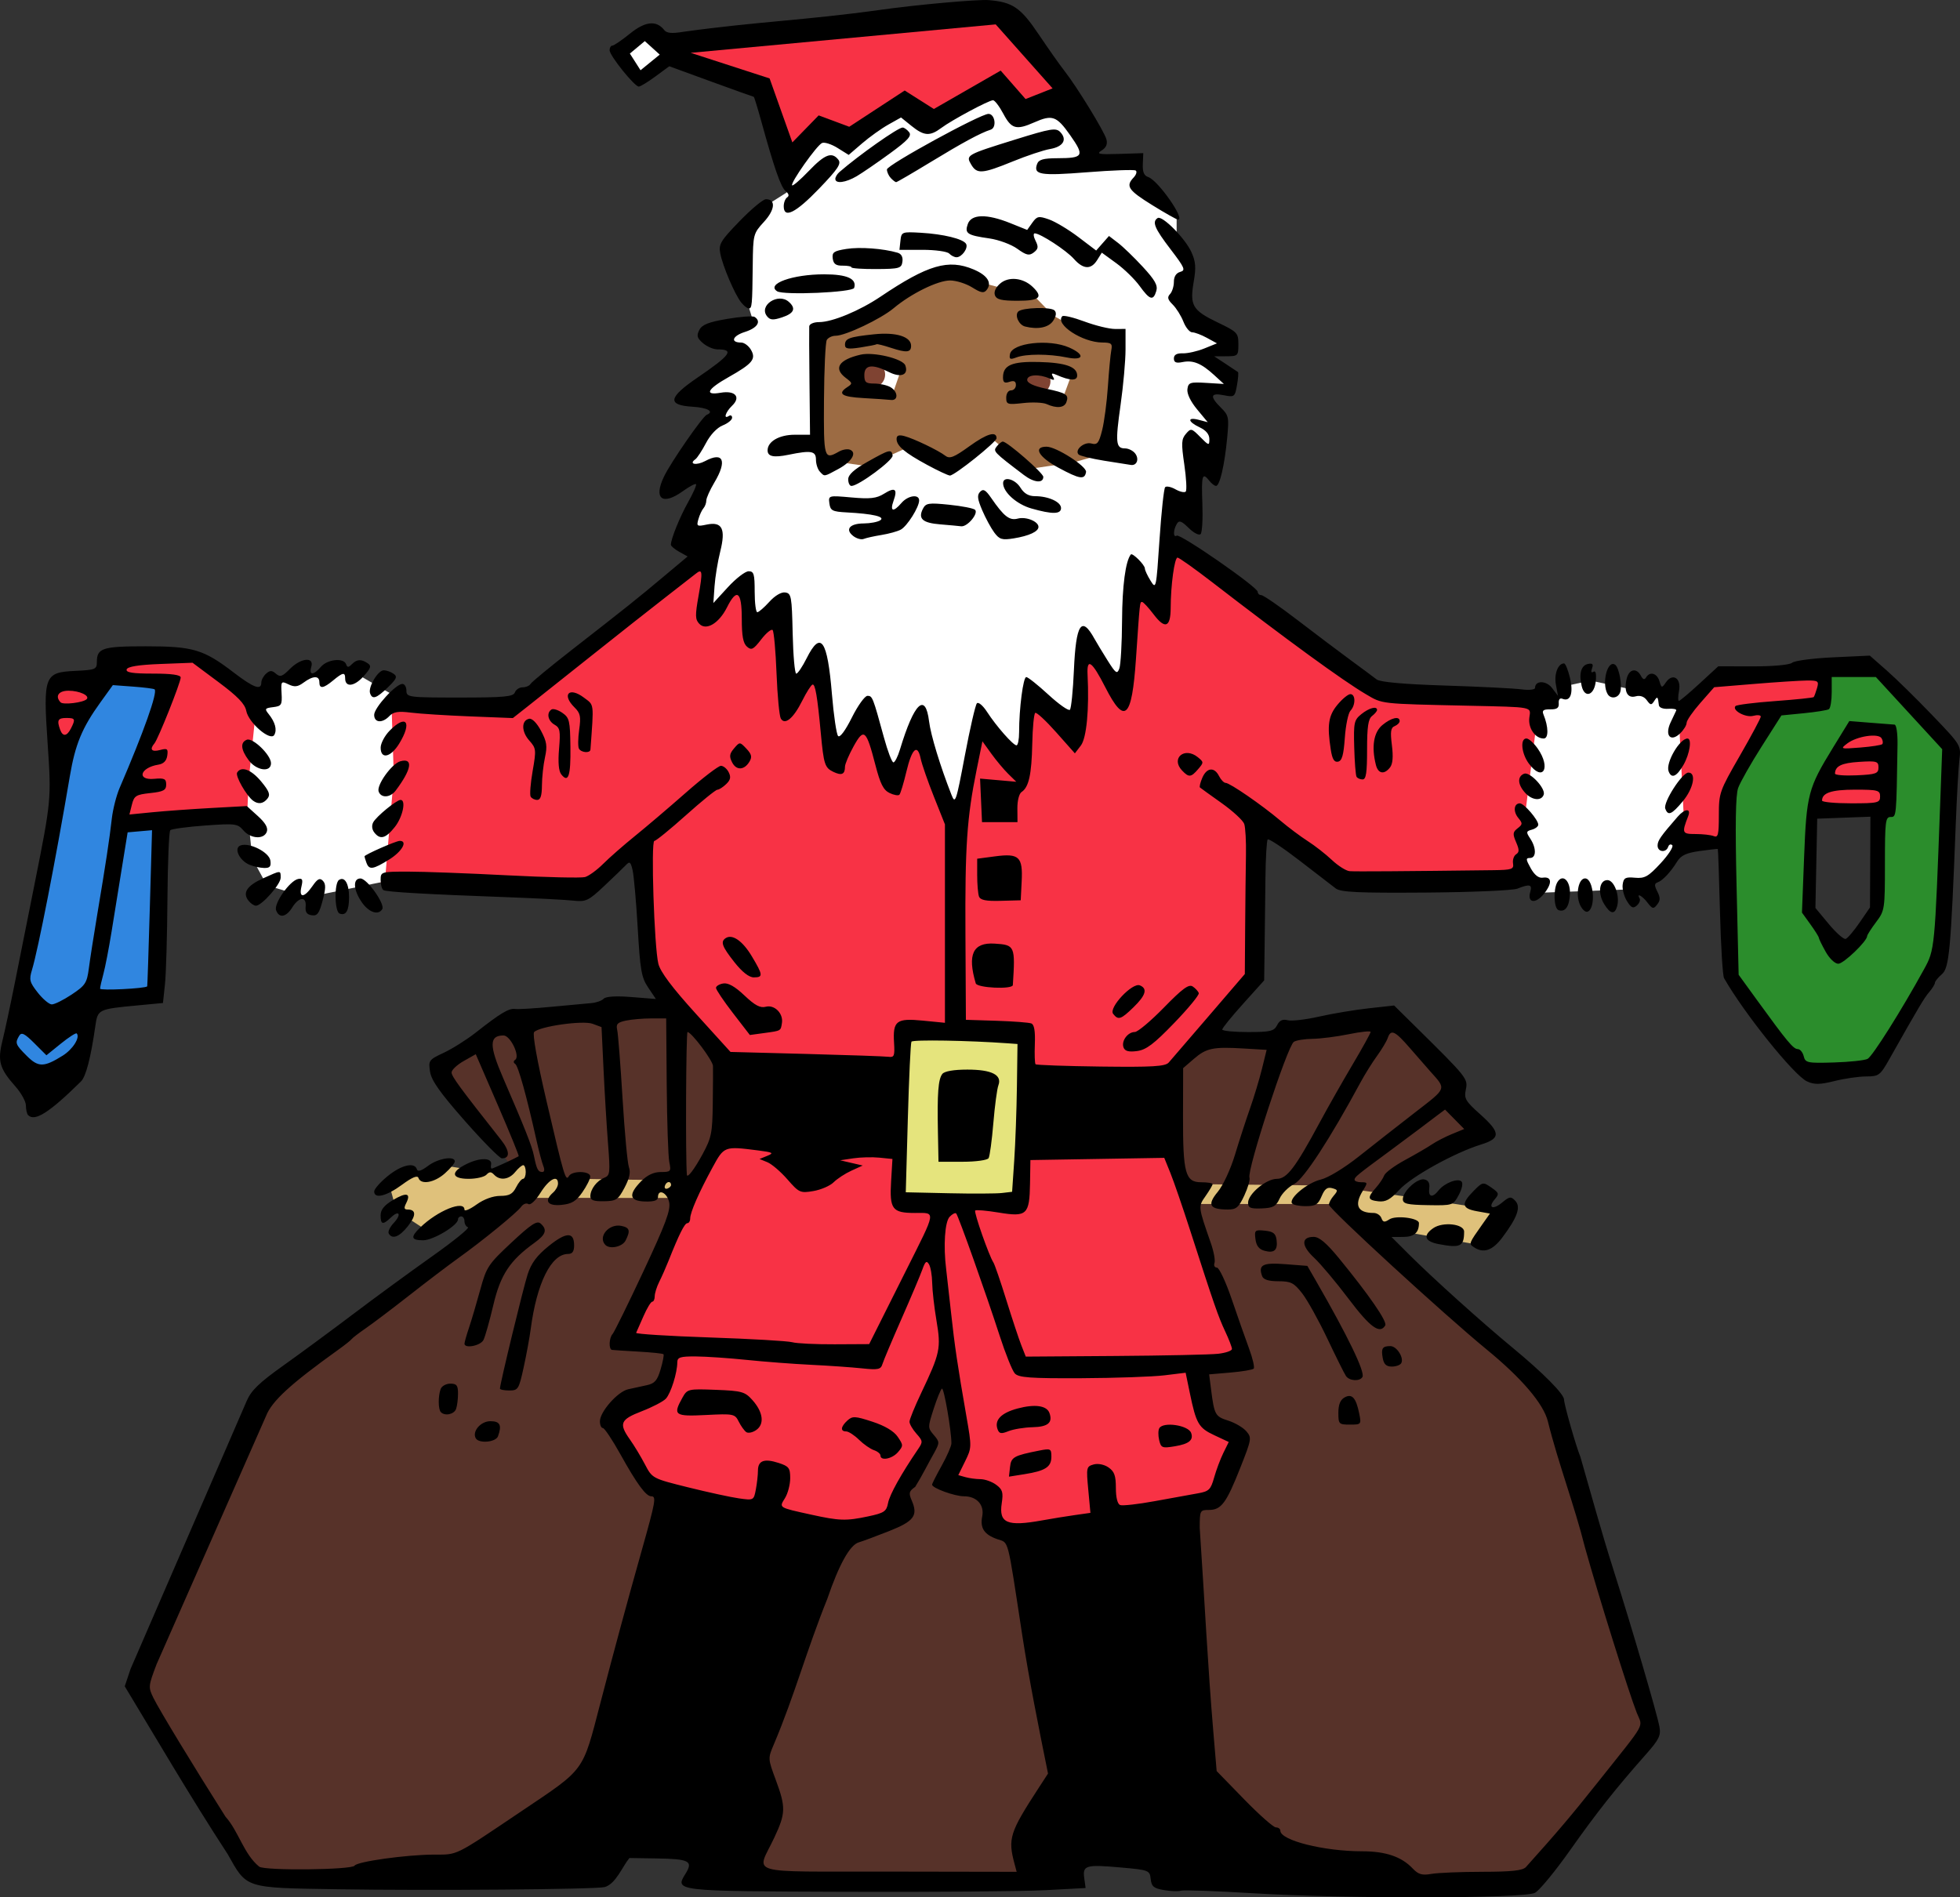 <?xml version="1.0" encoding="UTF-8"?>
<svg version="1.0" viewBox="0 0 689.16 667.23" xmlns="http://www.w3.org/2000/svg">
<rect x="0" y="0" width="689.16" height="667.23" fill="#333333" stroke="none"/>
<path d="m155.55 375.48 29.388 42.193-92.932 74.848-44.706 101.97 41.693 66.306 119.55-2.009 17.832-12.307 48.223 15.321 88.659-1.507 43.702-20.846 109 25.367 27.879-7.786 37.423-50.734-34.409-116.29-73.339-63.795 45.46-28.381-15.07-28.13-16.828-12.056-67.311 11.051-13.563 15.07 31.144 95.19-17.079 1.507 5.777 19.59 10.046 5.274-9.544 22.102-72.836 11.805-9.544-14.567-11.302-3.014 6.53-15.572-6.53-24.614-9.795 17.832 4.521 8.288-12.307 25.116-17.079 7.032-69.571-17.33-14.567-23.609 19.59-10.8 2.512-13.311-16.325-4.019 41.441-90.418-23.86-25.869-59.274 5.023z" fill="#573229"/>
<g transform="translate(-321.4 -5.5629e-7)" fill="#f83245">
<g fill="#f83245">
<path d="m458.21 248.79 0.884 13.789-1.414 27.224-8.662 20.329 78.489 1.768 18.208-14.142 5.48 44.371 33.411 37.477-41.896 89.979 15.91 4.773-3.712 16.263-17.324 8.485 13.081 22.274 69.12 16.971 16.44-6.894 11.667-23.511-4.773-9.192 12.021-20.329 6.718 28.903-5.48 12.728 14.054 4.773 4.861 13.347 71.771-12.374 8.397-19.534-10.47-6.95-4.875-21.25 16.5-1.625-31.75-94.875 37.74-36.441 1.061-56.569 29.345 20.506 63.993 0.354 0.795-20.86 4.861-41.984-57.276-5.48-70.534-48.702-166.7 4.066-65.938 52.149z"/>
<path d="m911.43 256.44 1.243 39.782 15.629-0.888 3.019-20.601 15.451-24.864 14.741-3.374 1.066-9.057-38.006 0.888z"/>
<path d="m972.34 255.55-14.03 29.481 25.396-0.71 1.421-27.35z"/>
<path d="m340.28 241.35 0.533 25.396 19.18-28.238 19.891 2.309-15.806 47.774 44.577-1.243 3.019-35.875-21.667-20.424-30.369 1.243-9.413 7.992z"/>
</g>
</g>
<path d="m413.72 75.578v9.875l4.625 8.5-0.625 15.125 12.875 11.5-6.375 4.5 8.375 10.75-8.375 2.625 4.375 21.875-9 8.75-6.5 13.75-6.875 26-6.5 1-6.5 31.375-9.875-14.375-5.5 25.875-13.75-6.125-6.625 21.125-12-11.25-9.5 30-13.375-26.375-7.5 12.375-11.75-17.875-12.25 10.125-2.875-30.625-10.125 8.125-3.25-27.75-9.5 4.625-4.375-12.75-12.25 9.75-4.5-35.625 3.875-14-7.375-2.375 12.625-21.25-7-5.625 12.875-13.625-4.25-6 9.875-4.5-2.625-8.5 1.5-25 6.375-7.75 6.5-4.125 7.5-22.375 76-16.25 28 27.25 12.5 3.5z" fill="#fff"/>
<path d="m31.129 353.05 23.265-2.664 2.131-60.028-15.806-0.71 15.806-47.951-17.76-1.954-17.404 29.659-18.47 101.05 14.385 9.057 13.853-13.142z" fill="#3086e0"/>
<path d="m657.69 234.78-15.281 1.406-1.062 11.375-15.438 2.844-15.625 25.406-1.438 69.25 27.188 31.438 21.844-2.844 24.5-40.312 4.781-72.094zm6.656 21.906-4.5 63.875-10.5 12.625-13.125-13.375 1.375-33.375 10.268-27.055z" fill="#2b8d2c"/>
<path d="m393.96 119.16-19.18-5.683-4.44-2.486-6.394-6.571-18.648-4.973-10.478-4.085-45.82 21.844-0.355 44.399 16.161 2.309 15.136-6.928 12.7 6.952 16.001-9.819 12.639 10.86 15.984-2.309 13.142-3.729z" fill="#9c6b43"/>
<g transform="translate(-321.4 -5.5629e-7)" fill="#fff">
<path d="m635.25 138.58 3.125-9-13.125-2.5-1.5 10.125z"/>
<path d="m698.12 131.83-3.125 8.5-13.75-3.5-0.25-7.25z"/>
</g>
<g transform="translate(-321.4 -5.5629e-7)" fill="#7f4332">
<path d="m632.62 131.7c0 2.554-2.071 4.625-4.625 4.625s-4.625-2.071-4.625-4.625 2.071-4.625 4.625-4.625 4.625 2.071 4.625 4.625z"/>
<path d="m690.75 134.08c0 2.485-2.015 4.5-4.5 4.5s-4.5-2.015-4.5-4.5 2.015-4.5 4.5-4.5 4.5 2.015 4.5 4.5z"/>
</g>
<g transform="translate(-321.4 -5.5629e-7)" fill="#fff">
<path d="m911.88 255.83 1.625 32.875-4.5 15.125-10 8.75-36.375 1.375-5.875-11.625 1.125-17.625 3.5-28.125 1.375-12.25 6.25 1 2.5-4 9.125-2 26 5.625 6 4.625z"/>
<path d="m459.12 249.58 0.75 23.5-3.125 36.875-27.5 5.625-14-4.25-5.125-9.375-1.75-17 0.5-10.75 2.375-23.25 8.75-12.125 17-1.875 8.25-0.875 14.25 8.25z"/>
</g>
<g transform="translate(-321.4 -5.5629e-7)" fill="#dfc17b">
<path d="m458.32 416.75 2.18 7.939 3.535 3.182 7.601 4.95 10.96-6.187 21.416-5.386 53.628 0.025 2.561-6.13-21.213-0.354-20.153-0.354-5.303-1.061-8.662-4.596-13.258 3.359-15.005-2.408z"/>
<path d="m849.41 425.92-30.936-4.773-31.113-4.243-49.851-0.53 1.98 7.019 55.746 0.024 16.874 9.221 28.284 4.95z"/>
</g>
<path d="m316.6 422.83 41.5-1.25 2.75-56.75-43.25-1.75z" fill="#e5e47d"/>
<g transform="translate(4.6 -66.073)">
<path d="m435.94 731.86c-13.096-0.796-24.489-1.201-25.318-0.901-0.829 0.3-3.48 0.211-5.89-0.197-3.672-0.622-4.439-1.254-4.729-3.9-0.336-3.071-0.626-3.183-10.55-4.064-12.304-1.092-13.444-0.756-12.815 3.779l0.478 3.446-14.24 0.764c-7.832 0.42-39.37 0.673-70.083 0.562-60.602-0.219-60.186-0.171-56.289-6.467 2.69-4.347 1.214-5.095-10.397-5.267l-9.397-0.14c-2.497 3.025-4.728 9.035-8.67 10.212-3.318 0.817-61.281 1.29-94.108 0.768-32.752-0.53-31.623-0.17-38.49-12.37-13.115-20.07-26.194-42.51-36.179-59l2.047-6.105 40.834-94.243c1.569-3.684 4.393-6.411 12.928-12.489 6.006-4.277 17.043-12.407 24.526-18.068 7.483-5.661 19.896-14.747 27.584-20.19 7.688-5.443 13.428-10.091 12.756-10.328-0.672-0.237-1.223-1.197-1.223-2.132 0-0.935-0.51-1.7-1.134-1.7-0.624 0-1.134 0.467-1.134 1.037 0 2.125-8.716 7.365-12.25 7.365-4.281 0-4.543-1.088-1.073-4.466 6.131-5.97 15.59-9.788 15.59-6.294 0 0.684 1.904-0.126 4.232-1.8 2.592-1.865 5.812-3.044 8.312-3.044 3.192 0 4.411-0.653 5.598-3.001 0.834-1.651 1.941-3.001 2.459-3.001 0.518 0 0.942-1.08 0.942-2.401s-0.397-2.401-0.882-2.401-1.756 1.08-2.824 2.401c-2.185 2.702-5.371 3.115-7.406 0.96-1.058-1.12-1.663-1.12-2.721 0-0.748 0.792-3.555 1.44-6.236 1.44-6.251 0-6.473-2.474-0.479-5.335 4.663-2.226 8.831-2.074 8.359 0.305-0.156 0.786-0.046 1.429 0.245 1.429 0.424 0 8.053-3.5 9.465-4.342 0.196-0.117-3.121-8.238-7.37-18.048l-7.726-17.835-4.249 2.407c-2.337 1.324-4.25 3.125-4.252 4.002-3e-3 1.397 2.814 5.238 17.374 23.69 3.119 3.953 3.246 6.525 0.322 6.525-0.793 0-6.661-5.931-13.04-13.179-8.728-9.919-11.753-14.195-12.227-17.288-0.607-3.958-0.428-4.203 4.835-6.668 3.005-1.407 8.039-4.582 11.185-7.055 8.772-6.893 11.682-8.64 13.894-8.34 1.117 0.152 6.879-0.194 12.803-0.768 5.924-0.574 12.196-1.155 13.937-1.291 1.741-0.136 3.713-0.827 4.381-1.535 0.773-0.818 4.345-1.037 9.795-0.601l8.579 0.687-2.7-4.014c-2.384-3.544-2.815-5.99-3.686-20.896-0.542-9.285-1.351-18.444-1.797-20.354-0.711-3.044-1.016-3.257-2.472-1.724-0.913 0.962-4.336 4.262-7.607 7.333-5.468 5.134-6.336 5.542-10.771 5.059-2.653-0.289-12.733-0.814-22.399-1.167-29.364-1.073-43.372-1.874-44.387-2.538-0.531-0.348-0.966-1.951-0.966-3.562 0-2.878 0.171-2.93 9.711-2.93 5.341 0 20.968 0.581 34.727 1.292 13.759 0.711 26.098 0.991 27.422 0.623 1.323-0.368 4.192-2.454 6.375-4.635 2.183-2.181 7.212-6.589 11.177-9.795 3.965-3.206 12.033-10.075 17.929-15.263 5.896-5.188 11.435-9.433 12.31-9.433 0.875 0 2.102 1.012 2.727 2.25 0.865 1.711 0.65 2.717-0.9 4.201-1.12 1.073-2.507 1.956-3.082 1.961-0.575 5e-3 -5.565 4.056-11.09 9.003s-10.501 8.993-11.059 8.993c-1.266 0-0.045 37.416 1.409 43.213 0.724 2.886 4.858 8.394 13.209 17.599l12.155 13.398 26.645 0.703c14.655 0.386 27.666 0.839 28.913 1.006 2.005 0.269 2.231-0.302 1.95-4.93-0.469-7.715 0.813-8.705 10.091-7.792l7.802 0.768v-69.776l-3.895-9.776c-2.142-5.377-4.229-11.39-4.639-13.363-1.117-5.383-3.09-3.562-5.036 4.646-0.956 4.032-2.055 7.659-2.442 8.06-0.387 0.401-1.949 0.129-3.471-0.606-2.156-1.04-3.253-3.211-4.965-9.829-3.23-12.485-4.024-13.165-7.674-6.571-1.665 3.008-3.027 6.228-3.027 7.155 0 2.706-1.169 3.219-4.109 1.801-2.978-1.436-3.365-2.633-4.381-13.518-1.223-13.108-1.976-17.513-2.936-17.157-0.522 0.194-2.136 2.736-3.588 5.649-3.104 6.23-6.106 8.735-7.545 6.295-0.523-0.887-1.201-8.057-1.507-15.934-0.306-7.877-0.924-14.71-1.372-15.185-0.448-0.475-2.253 1.002-4.011 3.282-2.761 3.581-3.443 3.927-5.015 2.546-1.347-1.184-1.82-3.741-1.82-9.854 0-9.57-1.728-10.879-5.207-3.946-2.826 5.631-7.337 8.304-9.732 5.768-1.456-1.541-1.493-2.914-0.266-9.827 1.515-8.536 1.379-9.691-0.925-7.825-0.795 0.644-5.527 4.33-10.515 8.193-4.989 3.863-16.911 13.271-26.495 20.907-9.583 7.636-19.658 15.644-22.388 17.793l-4.964 3.909-15.028-0.591c-8.266-0.325-17.622-0.92-20.793-1.322-4.441-0.562-6.18-0.291-7.572 1.184-2.49 2.636-5.371 2.416-5.371-0.411 0-2.518 7.607-10.851 9.921-10.868 0.78-6e-3 1.417 1.07 1.417 2.39 0 2.304 0.756 2.401 18.744 2.401 15.615 0 18.853-0.301 19.396-1.8 0.359-0.99 1.588-1.8 2.732-1.8s2.396-0.543 2.784-1.206c0.387-0.663 6.923-6.053 14.523-11.977 19.706-15.359 22.74-17.781 32.227-25.728l8.478-7.102-2.955-1.639c-1.625-0.901-2.947-2.027-2.938-2.501 0.042-2.125 3.14-9.759 6.096-15.02 1.778-3.166 3.015-5.987 2.748-6.27-0.267-0.283-2.343 0.822-4.613 2.455-7.256 5.22-10.449 2.707-6.613-5.203 2.468-5.088 13.516-21.039 14.987-21.637 2.756-1.121 0.318-2.516-4.958-2.838-9.019-0.551-8.599-3.199 1.612-10.173 11.813-8.068 13.182-9.996 7.101-9.996-1.386 0-3.665-0.981-5.064-2.181-2.097-1.798-2.327-2.611-1.307-4.629 0.951-1.882 3.209-2.784 9.769-3.905 4.692-0.801 9.05-1.117 9.685-0.702 2.446 1.601 0.964 3.895-3.414 5.283-4.421 1.402-5.237 3.732-1.307 3.732 1.06 0 2.59 1.123 3.4 2.495 1.942 3.291 0.653 4.876-7.879 9.69-7.496 4.229-8.627 6.473-2.755 5.465 5.13-0.881 7.233 1.496 4.035 4.561-2.318 2.221-3.17 4.932-1.13 3.597 0.624-0.408 1.134-0.123 1.134 0.634 0 0.756-1.491 1.971-3.314 2.7-1.984 0.793-4.339 3.28-5.868 6.198-1.405 2.68-3.088 5.249-3.74 5.708-2.484 1.749 0.389 2.263 3.462 0.619 6.378-3.412 7.789-0.108 3.223 7.549-1.559 2.615-2.835 5.467-2.835 6.338 0 0.871-0.453 2.098-1.006 2.725-0.554 0.627-1.351 2.349-1.773 3.826-0.709 2.486-0.495 2.629 2.877 1.915 5.485-1.161 6.809 1.462 4.793 9.495-0.871 3.47-1.77 8.96-1.998 12.199l-0.414 5.889 5.131-5.589c2.822-3.074 6.091-5.589 7.265-5.589 1.851 0 2.133 0.952 2.133 7.202 0 3.961 0.415 7.202 0.922 7.202s2.408-1.642 4.224-3.649c1.985-2.194 4.218-3.51 5.598-3.301 2.135 0.324 2.318 1.337 2.615 14.452 0.176 7.757 0.743 14.104 1.26 14.104 0.517 0 2.158-2.431 3.647-5.402 4.979-9.936 7.304-6.617 8.906 12.709 0.616 7.437 1.589 14.018 2.162 14.624 0.633 0.67 2.534-1.886 4.846-6.514 2.092-4.189 4.557-7.616 5.478-7.616 1.738 0 1.89 0.383 5.805 14.704 1.309 4.786 2.8 8.703 3.315 8.703s1.547-2.026 2.295-4.501c4.973-16.469 8.968-20.323 10.25-9.889 0.592 4.821 3.937 15.776 7.875 25.794 1.337 3.4 1.599 2.63 4.699-13.786 1.806-9.563 3.713-17.842 4.238-18.398 0.525-0.556 2.119 0.786 3.542 2.983 3.299 5.093 9.201 11.796 10.386 11.796 0.501 0 0.911-2.081 0.911-4.625 0-8.339 1.435-19.382 2.519-19.382 0.584 0 4.088 2.786 7.785 6.191 3.698 3.405 7.1 5.793 7.56 5.306 0.46-0.487 1.093-6.759 1.407-13.937 0.714-16.32 2.662-19.298 7.221-11.036 0.707 1.282 2.769 4.691 4.582 7.577 2.933 4.67 3.392 4.986 4.172 2.872 0.482-1.306 0.912-8.911 0.956-16.9 0.067-12.17 1.217-20.84 3.076-23.179 0.561-0.706 4.941 3.658 4.941 4.922 0 0.581 0.893 2.502 1.984 4.269 1.958 3.171 2 2.983 3.163-14.395 0.649-9.684 1.542-17.991 1.986-18.461 0.444-0.47 2.081-0.132 3.638 0.75s3.177 1.238 3.599 0.791c0.423-0.447 0.198-4.716-0.5-9.487-1.103-7.543-1.029-8.953 0.564-10.817 1.748-2.044 1.98-1.993 5.037 1.107 3.04 3.083 3.205 3.12 3.205 0.726 0-1.651-1.177-3.076-3.401-4.119-4.261-1.997-4.449-3.732-0.283-2.628l3.118 0.827-3.749-4.524c-2.302-2.778-3.615-5.521-3.401-7.106 0.315-2.34 0.933-2.546 6.584-2.203l6.236 0.379-3.401-3.117c-4.511-4.134-7.412-5.33-11.112-4.582-2.278 0.461-3.061 0.136-3.061-1.273 0-1.287 0.997-1.862 3.118-1.797 1.715 0.052 5.122-0.716 7.572-1.708l4.454-1.803-3.547-1.942c-1.951-1.068-4.276-1.942-5.167-1.942-0.891 0-2.279-1.686-3.085-3.746-0.806-2.06-2.498-4.764-3.76-6.008-1.778-1.754-1.99-2.585-0.94-3.696 0.745-0.789 1.354-2.727 1.354-4.307 0-1.844 0.796-3.094 2.222-3.488 1.981-0.548 1.612-1.412-3.401-7.973-5.632-7.369-6.569-9.633-4.535-10.963 1.594-1.043 9.715 7.155 11.886 11.999 1.511 3.371 1.662 5.376 0.789 10.462-1.424 8.296-0.413 10.002 8.449 14.256 6.916 3.32 7.267 3.691 7.267 7.678 0 4.037-0.154 4.19-4.252 4.21l-4.252 0.02 3.968 2.603c2.183 1.431 4.157 2.748 4.388 2.925 0.231 0.177 0.077 2.257-0.342 4.622-0.736 4.151-0.897 4.273-4.671 3.523-4.673-0.928-4.973 0.417-0.977 4.383 2.757 2.736 2.888 3.377 2.19 10.712-0.901 9.454-2.604 16.805-3.894 16.805-0.523 0-1.587-0.81-2.363-1.8-2.484-3.168-2.842-2.011-2.461 7.944 0.206 5.362-0.065 10.215-0.602 10.783-0.545 0.577-2.389-0.354-4.179-2.111-2.578-2.53-3.397-2.819-4.199-1.478-1.298 2.169-1.318 4.997-0.031 4.154 1.218-0.797 28.479 18.115 28.479 19.756 0 0.64 0.572 1.163 1.27 1.163 0.699 0 6.439 3.963 12.756 8.806 6.317 4.843 14.739 11.19 18.715 14.104 3.976 2.914 8.058 5.945 9.071 6.735 1.199 0.937 9.545 1.683 23.951 2.143 12.16 0.388 24.278 0.989 26.929 1.337 2.72 0.356 4.819 0.132 4.819-0.514 0-2.67 3.933-2.644 5.971 0.04l2.096 2.759-0.733-3.95c-0.691-3.725 0.745-7.453 2.87-7.453 0.471 0 1.402 2.275 2.069 5.055 1.294 5.396 0.189 8.531-2.607 7.395-0.939-0.382-1.441 0.209-1.334 1.572 0.128 1.64-0.613 2.171-2.978 2.133-2.417-0.038-2.973 0.38-2.391 1.8 1.801 4.397 1.839 8.452 0.08 8.452-3.017 0-5.553-3.719-5.043-7.396 0.532-3.838 1.624-3.625-21.245-4.131-31.637-0.7-30.269-0.546-36.283-4.087-8.09-4.764-27.725-19.073-53.932-39.302-6.201-4.786-11.711-8.703-12.244-8.703-1.066 0-2.395 9.722-2.41 17.634-0.013 6.903-1.951 7.67-5.972 2.362-1.831-2.416-3.661-4.392-4.069-4.391-0.819 9.4e-4 -0.766-0.488-2.169 20.023-1.44 21.057-3.946 23.373-10.781 9.964-4.67-9.161-6.537-10.502-6.236-4.481 0.612 12.246-0.342 22.345-2.361 24.984l-2.098 2.743-6.551-7.387c-3.603-4.063-6.926-7.142-7.385-6.842-0.458 0.3-0.93 5.191-1.048 10.868-0.225 10.809-1.216 15.281-3.754 16.949-0.87 0.572-1.502 3.046-1.48 5.799l0.037 4.801h-12.472l-0.341-7.656-0.341-7.656 12.735 1.118-2.83-2.778c-1.557-1.528-4.237-4.731-5.956-7.117l-3.126-4.339-2.033 10.013c-3.424 16.863-4.101 26.843-3.935 57.976l0.16 29.957 10.771 0.339c5.924 0.187 11.436 0.609 12.247 0.938 1.01 0.41 1.396 2.684 1.224 7.209-0.139 3.636-0.028 6.848 0.246 7.138 0.274 0.29 10.587 0.656 22.917 0.813 18.189 0.232 22.702-0.036 23.919-1.423 0.825-0.94 7.182-8.326 14.126-16.414l12.626-14.706 0.115-16.504c0.063-9.077 0.191-20.452 0.283-25.278 0.093-4.826-0.183-9.78-0.612-11.008-0.429-1.229-4.001-4.521-7.937-7.316-3.936-2.795-7.367-5.266-7.624-5.491-0.257-0.225 0.115-1.762 0.826-3.415 1.557-3.619 4.216-3.892 5.878-0.605 0.667 1.32 1.714 2.401 2.325 2.401 1.465 0 12.785 7.804 19.218 13.249 2.806 2.375 7.143 5.623 9.638 7.218 2.494 1.594 6.321 4.585 8.504 6.645 2.183 2.06 4.989 3.83 6.236 3.933 1.931 0.16 18.831 0.044 50.456-0.345 6.583-0.081 7.33-0.333 6.999-2.364-0.204-1.25 0.277-2.697 1.069-3.215 1.163-0.761 1.164-1.584 3e-3 -4.28-1.244-2.89-1.172-3.543 0.54-4.868 1.787-1.383 1.809-1.733 0.232-3.65-1.866-2.267-1.549-5.121 0.569-5.121 1.467 0 6.461 5.798 6.461 7.501 0 0.619-1.01 1.406-2.244 1.747-2.045 0.566-2.095 0.846-0.567 3.156 2.188 3.308 2.143 6.802-0.088 6.802-1.54 0-1.507 0.463 0.261 3.63 1.319 2.364 2.788 3.515 4.211 3.301 3.257-0.49 3.415 1.982 0.367 5.733-2.928 3.604-5.909 3.125-4.744-0.761 0.774-2.583-0.247-2.838-4.503-1.125-1.605 0.646-16.154 1.27-32.331 1.387-23.709 0.171-29.837-0.115-31.605-1.475-1.207-0.928-6.927-5.336-12.713-9.795-5.786-4.459-10.816-7.795-11.177-7.411-0.362 0.383-0.72 6.462-0.796 13.51-0.076 7.047-0.207 18.042-0.292 24.434l-0.154 11.621-7.367 8.185c-4.052 4.502-7.368 8.59-7.37 9.085-2e-3 0.495 4.061 0.9 9.027 0.9 7.884 0 9.186-0.306 10.25-2.412 0.86-1.7 1.958-2.216 3.725-1.75 1.378 0.364 6.332-0.207 11.01-1.269 4.677-1.062 12.534-2.375 17.461-2.919l8.957-0.988 7.467 7.369c18.283 18.045 18.537 18.363 17.744 22.183-0.656 3.162-0.129 4.075 4.999 8.653 7.263 6.484 7.33 8.526 0.347 10.682-9.278 2.865-24.457 11.275-28.71 15.905-3.177 3.459-4.809 4.358-7.385 4.067-3.812-0.43-3.965-1.289-0.851-4.788 1.234-1.386 2.54-3.33 2.902-4.321 0.362-0.99 3.642-3.415 7.288-5.389 3.646-1.974 7.905-4.45 9.464-5.504s4.757-2.705 7.106-3.669l4.272-1.753-6.742-6.838-3.045 2.274c-1.675 1.251-4.458 3.354-6.185 4.675-1.727 1.32-6.375 4.783-10.329 7.695-11.45 8.434-12.217 9.06-12.254 10.01-0.02 0.495 1.044 0.9 2.362 0.9 2.288 0 2.314 0.136 0.567 2.959-3.178 5.134-1.861 7.845 3.809 7.845 1.129 0 2.352 0.822 2.716 1.828 0.531 1.465 1.082 1.55 2.775 0.431 2.291-1.515 10.411-0.502 10.411 1.299 0 3.379-1.66 4.847-5.507 4.869l-4.131 0.024 6.289 6.278c8.176 8.162 25.481 23.742 36.23 32.621 10.764 8.891 18.141 16.331 18.141 18.295 0 1.685 4.197 16.391 5.76 20.181 4.223 14.636 7.236 25.886 11.596 39.612 6.519 20.508 15.358 50.676 16.181 55.232 0.563 3.113-0.108 4.478-4.82 9.802-10.575 11.95-17.192 20.316-26.596 33.629-5.22 7.39-10.767 14.129-12.326 14.975-3.773 2.047-66.427 2.142-99.21 0.151zm80.705-7.543c10.306-0.01 14.188-0.437 15.307-1.683 11.219-12.503 15.753-17.853 25.358-29.928 17.356-21.819 15.725-18.912 13.613-24.262-2.805-7.108-13.555-41.428-18.222-58.174-3.744-14.935-9.32-29.372-13.039-44.305-1.514-6.194-9.13-15.152-21.521-25.316-15.091-12.379-55.338-49.327-55.466-50.921-0.049-0.608 0.697-2.025 1.657-3.148 1.586-1.855 1.538-2.1-0.524-2.671-1.703-0.472-2.633 0.239-3.724 2.848-1.226 2.931-2.112 3.477-5.645 3.477-2.305 0-4.459-0.458-4.785-1.017-1.072-1.836 5.467-7.224 10.099-8.322 2.656-0.63 8.298-4.062 13.606-8.277 4.988-3.961 13.801-10.864 19.584-15.341 11.334-8.774 11.061-8.037 5.358-14.439-1.247-1.4-4.464-5.083-7.149-8.184-5.299-6.121-6.711-6.761-7.815-3.538-0.396 1.155-2.092 3.991-3.769 6.302s-4.271 6.463-5.764 9.228c-10.826 20.049-19.983 34.084-23.36 35.801-2.001 1.018-4.303 3.321-5.117 5.119-1.239 2.737-2.26 3.3-6.283 3.462-3.959 0.16-4.804-0.191-4.804-1.994 0-3.093 6.382-8.403 10.099-8.403 3.553 0 6.486-3.854 15.079-19.809 2.845-5.283 8.038-14.437 11.54-20.342 3.502-5.905 6.367-11.085 6.367-11.512 0-0.427-3.444-0.07-7.653 0.793-4.209 0.863-9.949 1.596-12.756 1.631-2.806 0.034-5.771 0.511-6.588 1.06-2.29 1.537-16.527 45.114-15.601 47.752 0.265 0.755-0.555 3.59-1.822 6.302-1.972 4.221-2.817 4.927-5.87 4.912-6.347-0.033-7.248-1.645-3.466-6.204 1.877-2.264 4.518-7.943 6.045-13.003 1.492-4.941 3.866-12.255 5.277-16.253 1.411-3.998 3.31-10.288 4.22-13.977l1.655-6.707-8.044-0.481c-10.786-0.645-13.149-0.153-17.562 3.66l-3.757 3.246-0.04 16.766c-0.049 20.267 0.802 23.368 6.41 23.368 2.198 0 3.997 0.292 3.997 0.649s-1.109 2.237-2.465 4.178c-2.654 3.801-2.682 3.549 1.872 16.664 1.01 2.907 1.572 6.013 1.25 6.902-0.322 0.889 0.057 1.616 0.844 1.616 0.786 0 3.132 4.997 5.213 11.103 2.081 6.107 4.829 13.933 6.108 17.39 1.278 3.458 2.007 6.624 1.618 7.035-0.388 0.411-4.072 1.034-8.185 1.383l-7.479 0.636 0.708 5.534c1.114 8.711 1.438 9.287 6.023 10.742 2.381 0.755 5.238 2.436 6.348 3.734 1.947 2.278 1.871 2.734-2.146 12.893-4.9 12.393-6.677 14.775-11.017 14.775-3.136 0-3.226 0.175-3.226 6.314 1.783 26.708 2.813 48.319 4.784 71.709l1.171 13.804 9.634 9.903c5.299 5.447 10.337 9.903 11.196 9.903 0.859 0 1.562 0.526 1.562 1.169 0 3.393 15.268 7.233 28.759 7.233 8.254 0 13.857 1.903 17.757 6.032 2 2.118 3.312 2.498 6.619 1.919 2.268-0.397 10.338-0.728 17.933-0.735zm-50.66-161.42c0-2.854 0.674-4.541 2.149-5.376 2.625-1.487 4.056 0.069 5.181 5.634 0.774 3.83 0.714 3.901-3.271 3.901-3.875 0-4.059-0.189-4.059-4.159zm2.661-12.946c-0.56-0.825-3.506-6.744-6.548-13.152-3.041-6.408-7.019-13.566-8.841-15.905-2.889-3.71-3.957-4.253-8.367-4.253-3.448 0-5.263-0.573-5.708-1.8-1.441-3.976 0.199-4.82 8.164-4.201l7.73 0.6 3.114 5.402c11.135 19.317 17.25 31.978 16.262 33.672-0.953 1.632-4.608 1.404-5.807-0.362zm12.94-6.274c-0.622-3.446-0.124-4.229 2.689-4.229 2.252 0 4.886 4.174 3.805 6.027-0.377 0.647-1.872 1.175-3.322 1.175-1.904 0-2.784-0.825-3.172-2.973zm-12-20.852c-4.406-5.841-9.87-12.349-12.143-14.461-4.531-4.212-4.589-7.328-0.136-7.328 1.94 0 4.514 2.176 8.877 7.502 10.612 12.955 17.058 22.308 16.285 23.631-1.872 3.206-5.283 0.732-12.883-9.344zm-29.588-16.901c-1.916-0.524-2.871-1.76-3.167-4.099-0.397-3.138-0.188-3.326 3.31-2.97 2.934 0.299 3.815 0.988 4.113 3.219 0.485 3.627-0.805 4.793-4.256 3.85zm-319.93 216.23c0.91-1.442 18.19-3.849 27.876-3.883 8.617-0.03 6.897 0.823 30.894-15.323 22.505-15.142 21.267-13.439 27.684-38.062 4.97-19.069 9.277-34.966 14.472-53.416 4.954-17.595 5.238-19.206 3.381-19.206-1.847 0-5.039-4.347-10.798-14.704-2.845-5.117-5.638-9.303-6.207-9.303-0.569 0-1.035-1.062-1.035-2.359 0-3.361 6.244-10.448 9.926-11.266 1.712-0.38 4.66-1.026 6.551-1.434 2.795-0.603 3.705-1.649 4.868-5.594 0.787-2.668 1.24-5.053 1.006-5.3-0.233-0.247-4.21-0.661-8.836-0.92s-8.795-0.531-9.263-0.604c-1.207-0.188-1.056-4.233 0.209-5.594 0.583-0.627 5.455-10.533 10.827-22.014 7.854-16.784 9.627-21.546 9.055-24.307-0.712-3.433-3.934-4.897-3.934-1.787 0 1.142-1.39 1.608-4.535 1.521-5.546-0.154-5.982-2.451-1.355-7.144 2.128-2.158 4.409-3.225 6.893-3.225 3.509 0 3.673-0.192 2.989-3.489-0.398-1.919-0.808-14.072-0.911-27.008l-0.188-23.519h-5.273c-2.9 0-6.905 0.346-8.899 0.768-2.976 0.63-3.523 1.222-3.051 3.301 0.316 1.393 1.164 12.256 1.884 24.14 0.72 11.884 1.728 22.738 2.239 24.122 0.653 1.768 0.191 3.909-1.553 7.202-2.259 4.264-2.914 4.693-7.266 4.761-3.625 0.057-4.774-0.379-4.747-1.8 0.048-2.486 2.288-5.422 4.943-6.479 1.981-0.788 2.079-1.7 1.277-11.929-0.477-6.092-1.188-17.816-1.578-26.055l-0.71-14.979-3.141-1.166c-3.408-1.265-18.65 0.898-20.557 2.917-0.644 0.682 1.039 10.064 4.352 24.262 6.232 26.708 6.723 28.352 7.879 26.372 1.143-1.958 7.499-1.834 7.499 0.147 0 0.862-1.253 3.365-2.784 5.562-2.207 3.166-3.735 4.085-7.37 4.432-4.91 0.468-6.186-1.46-2.885-4.359 0.935-0.822 1.701-2.238 1.701-3.148 0-3.223-3.142-1.587-6.128 3.191-1.764 2.823-3.555 4.499-4.291 4.018-0.695-0.455-1.823-0.038-2.508 0.926-1.487 2.093-13.515 11.921-22.221 18.158-3.43 2.457-11.083 8.27-17.007 12.918-5.924 4.648-12.812 9.859-15.307 11.581-2.494 1.721-4.79 3.48-5.102 3.909-0.312 0.428-2.353 2.058-4.535 3.622-16.933 12.133-23.515 18.165-25.565 23.428l-38.459 87.236c-2.946 7.75-2.981 8.111-1.122 11.915 1.974 4.042 14.126 24.069 25.333 41.75 4.577 5.064 6.436 13.194 11.845 17.567 1.888 1.468 32.595 1.148 33.54-0.349zm42.63-150.27c-1.397-2.393 1.695-6.027 5.128-6.027 3.398 0 4.095 1.382 2.673 5.303-0.759 2.094-6.68 2.643-7.801 0.723zm-12.298-9.228c-0.944-0.999-0.982-5.581-0.068-8.104 0.379-1.044 1.909-1.899 3.401-1.899 2.242 0 2.713 0.608 2.713 3.503 0 1.927-0.31 4.357-0.688 5.402-0.693 1.913-3.957 2.582-5.359 1.099zm20.787-8.271c0-1.614 8.157-35.265 9.731-40.144 1.288-3.994 3.226-6.599 7.433-9.995 6.149-4.964 8.914-5.04 8.914-0.245 0 2.165-0.608 3.039-2.115 3.039-5.932 0-11.022 10.222-13.147 26.408-0.39 2.971-1.508 9.048-2.483 13.504-1.686 7.702-1.936 8.102-5.053 8.102-1.804 0-3.279-0.301-3.279-0.668zm-12.472-15.796c0-0.473 0.73-3.039 1.623-5.702 0.892-2.663 2.662-8.649 3.931-13.301 2.178-7.98 2.8-8.919 10.966-16.549 6.927-6.472 8.974-7.811 10.241-6.698 2.441 2.144 1.901 3.859-2.128 6.763-8.689 6.262-11.98 11.24-14.491 21.918-1.31 5.574-2.871 11.101-3.468 12.282-1.027 2.032-6.675 3.121-6.675 1.287zm49.511-34.75c-2.691-2.849 1.279-7.546 5.633-6.665 2.955 0.598 3.267 1.663 1.508 5.143-1.129 2.233-5.575 3.18-7.141 1.522zm143.92 217.77c-2.42-9-1.758-11.087 8.52-26.879l3.23-4.963c-3.292-16.245-6.589-32.645-9.098-48.892-5.346-34.965-4.588-32.065-8.769-33.542-4.59-1.621-6.085-3.897-5.268-8.022 0.8-4.038-1.941-7.051-6.415-7.051-3.292 0-11.221-2.888-11.221-4.087 0-0.335 1.531-3.357 3.401-6.716s3.401-6.872 3.401-7.806c0-4.493-2.634-19.704-3.333-19.247-0.437 0.286-1.75 3.496-2.918 7.134-2.084 6.491-2.083 6.662 0.05 9.158 2.066 2.417 2.079 2.717 0.261 6.071-2.265 3.984-4.294 8.165-6.789 12.174-2.204 1.549-2.357 2.161-1.21 4.827 2.273 5.281 0.809 7.255-7.954 10.724-4.485 1.775-9.301 3.567-10.702 3.981-3.095 0.915-6.913 7.773-11.022 19.799-7.524 18.768-11.383 33.607-18.802 51.205-2.122 4.987-2.121 4.997 0.668 12.531 3.559 9.614 3.507 11.694-0.501 20.246-6.271 13.38-11.233 11.901 40.22 11.989l44.977 0.077zm9.605-120.86c3.389-0.612 8.612-1.459 11.607-1.884l5.447-0.772-0.758-8.143c-0.729-7.837-0.658-8.171 1.898-8.879 1.549-0.429 3.73 0.01 5.232 1.052 2.049 1.421 2.576 2.896 2.576 7.199 0 3.357 0.564 5.641 1.487 6.016 0.818 0.332 6.303-0.281 12.189-1.363 5.886-1.082 12.687-2.316 15.114-2.742 3.95-0.694 4.554-1.278 5.762-5.576 0.742-2.641 2.201-6.531 3.242-8.646l1.893-3.844-5.098-2.387c-5.517-2.584-6.359-4.045-8.61-14.948l-1.449-7.018-7.446 0.909c-4.095 0.5-17.249 0.957-29.232 1.017-17.987 0.089-22.067-0.206-23.398-1.693-0.887-0.99-3.273-6.932-5.302-13.204-4.828-14.92-14.536-42.228-15.299-43.036-0.329-0.349-1.37 0.183-2.313 1.181-1.684 1.782-2.233 10.189-1.207 18.448 0.246 1.981 1.004 8.733 1.685 15.004 1.303 12.001 2.313 18.83 5.438 36.75 1.879 10.777 1.872 11.016-0.476 15.786l-2.385 4.843 2.474 0.703c1.361 0.386 3.764 0.71 5.34 0.719 1.576 9e-3 4.054 0.898 5.507 1.975 2.245 1.665 2.537 2.646 1.949 6.54-1.048 6.937 1.924 8.197 14.131 5.995zm-11.219-18.764c0.388-3.508 1.29-4.017 10.294-5.799 3.995-0.791 4.252-0.66 4.252 2.171 0 3.595-2.114 4.967-9.443 6.13l-5.475 0.869zm52.446-9.454c-0.384-1.619-0.364-3.514 0.043-4.211 1.382-2.367 10.21-1.059 11.195 1.659 0.913 2.52-0.742 3.875-5.745 4.702-4.424 0.731-4.849 0.565-5.492-2.15zm-56.83-3.856c-1.17-3.228 1.27-5.742 7.074-7.29 6.055-1.614 10.229-1.026 11.171 1.573 1.237 3.413-0.496 4.885-5.908 5.015-2.95 0.071-6.773 0.697-8.497 1.391-2.57 1.034-3.261 0.91-3.84-0.689zm-45.437 30.644c5.587-1.188 6.383-1.726 6.944-4.699 0.557-2.946 4.581-10.173 10.528-18.906 1.76-2.584 1.728-2.896-0.565-5.479-1.337-1.506-2.43-3.393-2.43-4.192 0-0.799 1.857-5.356 4.126-10.126 6.646-13.971 7.009-15.688 5.37-25.378-0.791-4.676-1.474-10.663-1.516-13.304-0.042-2.641-0.55-5.593-1.128-6.561-0.836-1.399-1.31-1.029-2.313 1.8-0.694 1.958-3.997 9.772-7.339 17.365-3.342 7.592-6.369 14.777-6.726 15.966-0.56 1.865-1.546 2.067-7.183 1.469-3.593-0.381-11.635-0.942-17.871-1.245-6.236-0.304-16.441-1.08-22.677-1.726-6.236-0.646-14.272-1.193-17.858-1.217-5.466-0.036-6.521 0.297-6.526 2.058-0.011 3.716-2.296 10.969-4.036 12.811-0.929 0.984-4.737 2.965-8.461 4.403-7.566 2.921-8.149 4.326-4.135 9.981 1.45 2.043 3.808 5.95 5.24 8.681 2.597 4.955 2.635 4.975 15.222 8.104 6.94 1.725 14.966 3.469 17.836 3.874 5.168 0.731 5.225 0.701 5.953-3.152 0.404-2.139 0.735-5.115 0.735-6.612 0-3.523 2.208-4.343 7.268-2.699 3.618 1.176 4.071 1.772 4.071 5.365 0 2.223-0.821 5.368-1.824 6.989-2.134 3.448-2.408 3.275 9.194 5.829 9.964 2.194 12.289 2.263 20.105 0.602zm4.273-21.384c0-0.616-1.037-1.468-2.304-1.894-1.267-0.426-3.638-2.083-5.268-3.682-1.63-1.599-3.654-2.908-4.499-2.908-2.118 0-1.921-1.677 0.449-3.837 1.774-1.616 2.707-1.571 8.787 0.422 4.407 1.444 7.54 3.311 8.896 5.301 1.995 2.929 2 3.18 0.108 5.394-2.043 2.39-6.169 3.194-6.169 1.203zm-47.174-8.231c-0.682-0.469-1.878-2.131-2.656-3.694-1.359-2.729-1.816-2.822-11.508-2.331-11.06 0.56-11.727 0.075-8.319-6.045 1.736-3.118 1.989-3.178 11.767-2.805 9.137 0.349 10.239 0.657 12.867 3.601 3.764 4.216 4.311 8.426 1.364 10.514-1.251 0.886-2.833 1.228-3.515 0.76zm165.94-27.558c2.65-0.305 4.819-1.064 4.819-1.687 0-0.623-1.069-3.402-2.375-6.176-2.425-5.151-3.918-9.454-12.31-35.492-2.631-8.164-5.759-17.251-6.95-20.194l-2.166-5.35-47.064 0.776-0.135 8.203c-0.182 11.06-1.081 11.898-11.015 10.26-4.253-0.701-7.971-1.022-8.263-0.712-0.53 0.561 4.877 15.986 6.4 18.26 0.442 0.66 2.485 6.602 4.54 13.204s4.434 13.782 5.289 15.955l1.553 3.951 31.429-0.222c17.286-0.122 33.597-0.471 36.248-0.776zm-120.36-8.147c1.309-2.617 6.035-12.051 10.501-20.964 10.895-21.741 10.685-20.406 3.207-20.406-7.997 0-8.965-1.295-8.372-11.193l0.467-7.793-4.579-0.462c-2.518-0.254-6.656-0.149-9.195 0.233l-4.616 0.695 3.968 0.921 3.968 0.921-3.96 1.801c-2.178 0.991-4.99 2.825-6.249 4.077-1.259 1.252-4.467 2.645-7.13 3.096-4.611 0.781-5.045 0.586-9.128-4.096-2.358-2.704-5.531-5.423-7.051-6.044l-2.764-1.128 2.757-1.125c2.412-0.984 1.987-1.223-3.401-1.908-11.782-1.498-11.806-1.488-15.93 6.098-4.776 8.786-7.803 15.704-7.803 17.836 0 0.918-0.452 1.669-1.005 1.669-0.956 0-2.915 3.918-6.601 13.204-0.917 2.311-2.387 5.635-3.267 7.387-0.88 1.752-1.599 4.048-1.599 5.101s-0.39 1.915-0.866 1.915c-0.476 0-1.866 2.296-3.088 5.101s-2.383 5.437-2.581 5.848c-0.198 0.41 11.438 1.144 25.857 1.631 14.419 0.486 27.472 1.24 29.005 1.674 1.534 0.434 8.253 0.762 14.931 0.728l12.142-0.062zm48.622-59.794c0.408-6.041 0.835-17.736 0.948-25.988l0.205-15.004-3.401-0.247c-13.678-0.994-33.447-1.326-33.889-0.569-0.295 0.505-0.864 12.627-1.265 26.939l-0.73 26.022 15.107 0.336c8.309 0.185 16.722 0.147 18.695-0.084l3.588-0.419zm-26.83-10.084c-0.266-13.698 0.104-18.532 1.559-20.388 0.743-0.947 4.042-1.518 8.772-1.518 8.594 0 12.303 1.875 10.93 5.528-0.47 1.251-1.268 7.236-1.773 13.301-0.505 6.065-1.254 11.601-1.664 12.304-0.419 0.717-4.443 1.277-9.182 1.277h-8.437zm-93.819 18.576c-0.14-1.435-1.695-1.157-2.183 0.39-0.249 0.792 0.159 1.224 0.907 0.96 0.748-0.264 1.322-0.872 1.276-1.35zm11.112-10.812c3.076-5.691 3.413-7.373 3.543-17.68 0.08-6.265 0.112-12.238 0.072-13.275-0.074-1.929-7.574-11.919-8.948-11.92-0.533-1.6e-4 -0.734 44.341-0.227 50.186 0.12 1.386 2.676-1.976 5.56-7.311zm-56.035 4.24c-0.474-1.155-1.583-5.342-2.465-9.303-3.399-15.26-6.367-25.915-7.41-26.597-0.684-0.448-0.688-0.989-0.01-1.461 1.804-1.257-1.694-8.553-4.101-8.553-5.084 0-5.113 3.495-0.128 15.004 7.588 17.519 10.115 23.895 10.792 27.235 0.983 4.848 1.464 5.775 2.995 5.775 0.704 0 0.837-0.856 0.327-2.101zm327.16 28.524c-1.8-1.215-1.795-1.228 3.124-8.188l2.557-3.618-4.541-0.812c-5.394-0.965-5.683-2.595-1.255-7.086 3.21-3.256 3.355-3.285 6.272-1.262 2.716 1.884 2.829 2.255 1.247 4.106-2.613 3.057-0.712 3.907 2.589 1.159 2.564-2.135 3.076-2.203 4.585-0.605 2.056 2.177 0.783 5.798-4.54 12.913-3.452 4.614-6.634 5.69-10.037 3.393zm-12.382-1.074c-4.899-0.938-5.592-3.018-1.866-5.602 3.373-2.34 10.847-1.503 10.847 1.215 0 5.228-1.291 5.859-8.98 4.387zm-369.13-3.699c-0.371-0.636 0.406-2.302 1.728-3.701 2.879-3.048 1.992-4.79-0.986-1.937-2.803 2.686-3.603 2.511-3.603-0.787 0-1.975 1.264-3.532 4.368-5.379 4.74-2.821 6.409-2.418 4.623 1.114-0.869 1.72-0.743 2.243 0.54 2.243 3.006 0 3.011 2.129 0.014 5.9-2.968 3.734-5.441 4.676-6.684 2.546zm356.57-12.09c0-2.788 5.086-7.466 7.552-6.948 1.42 0.298 1.972 1.29 1.731 3.11-0.415 3.128 1.142 3.482 3.287 0.746 2.03-2.59 6.82-4.434 8.073-3.108 0.575 0.609 0.15 2.622-1.003 4.749-1.978 3.648-2.106 3.69-10.821 3.546-7.325-0.121-8.819-0.476-8.819-2.094zm-361.69-2.711c0-0.849 2.134-3.28 4.741-5.402 4.827-3.928 9.445-5.016 10.263-2.419 0.308 0.979 1.573 0.595 3.954-1.2 3.501-2.639 9.387-3.609 9.387-1.546 0 0.602-1.57 2.492-3.489 4.201-3.693 3.29-8.46 4.115-9.293 1.607-0.339-1.022-2.188-0.256-5.797 2.401-5.466 4.024-9.767 5.063-9.767 2.357zm-121.7-26.87c-0.416-0.44-0.756-1.948-0.756-3.351s-1.658-4.419-3.685-6.702c-5.598-6.306-6.344-8.924-4.578-16.048 0.833-3.36 2.808-12.59 4.389-20.512 1.581-7.922 4.655-23.317 6.83-34.21 5.98-29.948 6.005-30.215 4.679-49.824-1.614-23.868-1.167-25.05 9.667-25.553 7.075-0.329 7.643-0.556 7.643-3.061 0-4.976 1.882-5.587 17.211-5.587 16.649 0 20.293 1.088 30.92 9.233 7.002 5.367 9.694 6.343 9.694 3.517 0-0.909 0.765-2.326 1.701-3.148 1.359-1.194 2.051-1.187 3.442 0.036 1.455 1.278 2.259 1.006 4.881-1.654 3.864-3.919 8.639-4.414 7.55-0.783-0.923 3.08 0.768 3.08 3.401 0 2.274-2.66 8.022-3.246 8.834-0.9 0.416 1.2 0.82 1.2 2.022 0 1.78-1.778 3.277-1.869 5.564-0.339 1.406 0.941 1.153 1.709-1.548 4.692-3.198 3.534-6.369 3.842-6.369 0.619 0-2.251-0.817-2.11-4.226 0.729-3.439 2.864-4.845 3.038-4.845 0.6 0-2.347-2.239-2.288-5.519 0.144-2.058 1.526-3.201 1.665-5.316 0.645-2.59-1.249-2.685-1.128-2.449 3.157 0.224 4.077-0.03 4.49-2.972 4.847-2.891 0.35-3.052 0.593-1.59 2.401 2.307 2.851 3.043 5.578 1.99 7.381-1.357 2.325-9.056-4.299-9.844-8.471-0.462-2.444-3.016-5.091-9.759-10.116l-9.134-6.806-11.349 0.436c-7.643 0.294-11.5 0.917-11.813 1.909-0.342 1.087 2.084 1.473 9.268 1.473 6.54 0 9.732 0.45 9.732 1.371 0 1.74-7.931 21.651-9.232 23.176-1.813 2.126-0.984 3.11 1.96 2.327 2.576-0.684 2.886-0.445 2.551 1.964-0.255 1.83-1.296 2.889-3.127 3.181-6.4 1.02-7.771 5.559-1.506 4.987 3.616-0.33 4.252-0.029 4.252 2.009 0 1.99-0.949 2.498-5.594 2.997-5.015 0.538-5.684 0.959-6.464 4.07l-0.87 3.47 8.165-0.804c4.491-0.442 13.777-1.111 20.637-1.486l12.472-0.682 3.882 3.51c2.665 2.41 3.654 4.139 3.154 5.519-1.013 2.795-5.688 2.511-8.262-0.501-2.005-2.346-2.888-2.455-13.498-1.68-6.244 0.456-11.726 1.198-12.183 1.648-0.456 0.45-0.905 11.334-0.997 24.187-0.092 12.853-0.484 26.339-0.871 29.971l-0.703 6.602-9.071 0.858c-13.709 1.297-13.863 1.373-14.705 7.241-1.602 11.162-3.31 17.77-5.031 19.466-11.139 10.99-16.315 14.29-18.613 11.85zm12.184-20.9c3.559-2.223 6.212-6.436 4.916-7.808-0.271-0.287-2.777 1.325-5.569 3.582l-5.076 4.103-4.281-4.276c-3.408-3.404-4.487-3.932-5.289-2.591-1.528 2.555-1.335 3.07 2.643 7.055 4.083 4.09 6.021 4.08 12.656-0.065zm3.141-21.484c4.822-3.206 5.378-4.058 6.055-9.28 0.41-3.162 1.741-11.692 2.958-18.954 2.972-17.737 4.294-26.434 5.106-33.61 0.374-3.301 1.609-8.162 2.745-10.803 8.503-19.763 13.415-33.604 12.305-34.674-0.256-0.247-3.665-0.684-7.575-0.971l-7.11-0.522-4.382 6.08c-6.449 8.948-8.838 14.725-10.745 25.993-4.946 29.21-11.168 61.044-13.298 68.035-1.069 3.509-0.857 4.353 2.017 8.016 1.767 2.252 3.978 4.122 4.913 4.158 0.935 0.035 4.09-1.525 7.01-3.466zm26.569-2.882c0.072-0.079 0.483-12.467 0.913-27.528l0.782-27.385-8.58 0.753-1.945 12.004c-1.07 6.602-2.728 16.865-3.686 22.807-0.958 5.942-2.262 12.69-2.898 14.997-0.636 2.306-1.157 4.635-1.157 5.174 0 0.735 15.87-0.051 16.572-0.821zm-26.816-90.7c1.676-3.315 1.511-3.68-1.661-3.68-2.915 0-3.34 0.811-2.146 4.103 0.926 2.555 2.384 2.393 3.807-0.423zm5.533-10.296c1.167-1.235-2.497-2.949-6.344-2.969-3.537-0.018-4.876 1.914-2.835 4.088 0.902 0.961 8.035 0.091 9.178-1.12zm604.89 134.42c-4.568-2.093-22.17-24.004-29.171-36.312-0.483-0.849-1.129-11.377-1.437-23.396-0.308-12.019-0.649-21.925-0.759-22.013-0.11-0.088-2.976 0.228-6.369 0.703-4.718 0.661-6.585 1.537-7.937 3.724-2.3 3.722-5.089 6.685-6.89 7.321-1.141 0.403-1.154 1.07-0.063 3.228 1.088 2.153 1.073 3.105-0.073 4.567-1.286 1.64-1.664 1.564-3.378-0.677-1.882-2.46-4.02-3.583-2.78-1.46 0.342 0.585-0.104 1.702-0.991 2.481-1.292 1.135-1.983 0.819-3.477-1.595-1.025-1.657-1.697-4.258-1.493-5.782 0.318-2.375 0.936-2.718 4.339-2.409 3.419 0.311 4.666-0.393 9-5.077 2.767-2.991 4.611-5.854 4.097-6.363s-1.163-0.25-1.441 0.575c-0.737 2.185-3.719 1.839-3.719-0.431 0-1.759 1.019-3.225 7.087-10.194 2.517-2.891 4.775-3.001 3.678-0.178-2.315 5.952-2.17 6.302 2.617 6.302 2.516 0 5.382 0.328 6.368 0.729 1.526 0.62 1.794-0.477 1.794-7.359 0-7.841 0.225-8.479 7.37-20.889 4.053-7.041 7.37-13.24 7.37-13.777 0-0.537-1.193-0.659-2.651-0.271-2.709 0.72-7.609-1.986-6.234-3.442 0.412-0.436 6.684-1.224 13.937-1.751 7.254-0.527 13.358-1.16 13.565-1.406 0.207-0.246 0.729-1.663 1.161-3.148 0.719-2.477 0.425-2.699-3.544-2.674-2.381 0.015-10.693 0.551-18.471 1.191l-14.143 1.164-4.849 5.512c-2.667 3.031-4.849 6.193-4.849 7.025 0 0.832-1.032 2.503-2.294 3.712-3.351 3.21-5.495 0.697-3.324-3.894 0.867-1.833 1.754-3.71 1.971-4.17 0.217-0.46-1.03-0.73-2.77-0.6-1.825 0.137-3.236-0.398-3.334-1.264-0.351-3.104-0.517-3.256-1.626-1.5-0.998 1.579-1.321 1.549-2.619-0.243-0.946-1.305-2.367-1.798-3.933-1.364-2.913 0.806-4.205-1.737-3.147-6.198 0.807-3.406 3.449-3.958 4.99-1.044 0.706 1.336 1.283 1.526 1.824 0.6 1.3-2.227 3.851-1.537 4.693 1.271 0.747 2.492 0.863 2.515 2.29 0.45 2.374-3.437 5.448-1.475 4.613 2.946-0.372 1.97-0.394 3.583-0.049 3.583 0.345 0 3.603-2.739 7.238-6.087l6.61-6.087 12.25 0.02c7.123 0.012 12.866-0.522 13.723-1.274 0.81-0.712 7.287-1.566 14.394-1.898l12.92-0.604 5.986 5.264c3.292 2.895 10.514 9.989 16.049 15.764 10.036 10.474 10.061 10.514 9.462 15.605-0.33 2.807-0.905 12.937-1.278 22.509-1.744 44.723-2.296 50.684-4.904 52.92-1.335 1.145-2.428 2.492-2.428 2.995 0 0.502-0.893 1.958-1.984 3.234-1.823 2.132-3.602 5.124-13.901 23.376-3.378 5.987-3.792 6.303-8.291 6.321-2.605 0.01-7.623 0.738-11.153 1.618-5.13 1.278-7.063 1.303-9.638 0.123zm21.299-7.922c1.731-0.905 11.96-17.146 19.801-31.435 3.822-6.966 3.823-6.972 5.755-59.247l0.674-18.221-23.322-25.376h-15.523v5.331c0 2.932-0.446 5.623-0.991 5.979-0.545 0.357-4.524 0.996-8.843 1.421l-7.851 0.773-6.966 10.953c-3.831 6.024-7.542 12.574-8.246 14.554-0.901 2.536-1.065 12.781-0.555 34.645l0.725 31.044 6.649 9.168c10.411 14.355 12.591 16.97 14.153 16.97 0.801 0 1.735 1.127 2.076 2.506 0.576 2.332 1.311 2.485 10.62 2.202 5.501-0.167 10.83-0.737 11.844-1.267zm-14.77-37.719c-1.309-2.348-2.38-4.545-2.38-4.881 0-0.336-1.334-2.463-2.964-4.726l-2.964-4.114 0.754-19.513c0.854-22.111 1.424-24.27 10.151-38.48l5.751-9.364 7.391 0.591c4.065 0.325 7.902 0.623 8.525 0.662 0.63 0.039 1.087 3.138 1.028 6.972-0.394 25.742-0.371 25.507-2.446 25.507-1.793 8e-5 -1.984 1.582-1.984 16.416 0 16.101-0.06 16.496-3.118 20.571-1.715 2.285-3.123 4.486-3.128 4.89-0.024 1.817-8.284 9.738-10.154 9.738-1.187 0-3.109-1.839-4.464-4.27zm11.963-10.221 3.648-5.315 0.151-31.906-18.708 0.697-0.315 15.698-0.315 15.698 4.706 5.66c2.588 3.113 5.264 5.463 5.946 5.222 0.682-0.241 2.882-2.829 4.888-5.753zm7.2-44.327c0-2.196-0.756-2.401-8.844-2.401-8.218 0-11.565 1.112-11.565 3.841 0 0.528 4.592 0.96 10.204 0.96 9.449 0 10.204-0.178 10.204-2.401zm-0.567-10.203c0-2.181-0.621-2.362-6.803-1.974-6.19 0.389-8.438 1.482-8.486 4.129-0.01 0.525 3.427 0.795 7.636 0.6 6.786-0.315 7.653-0.627 7.653-2.756zm1.333-8.213c0.327-0.346 0.223-1.268-0.233-2.047-1.111-1.902-8.703-0.763-12.078 1.812-2.541 1.939-2.39 1.986 4.544 1.435 3.945-0.314 7.44-0.854 7.767-1.2zm-266.79 106.64c-0.819-2.26 1.493-5.4 3.981-5.406 1.015-2e-3 5.616-3.868 10.225-8.59 6.561-6.722 8.761-8.331 10.137-7.412 0.966 0.645 1.922 1.697 2.123 2.336 0.201 0.64-3.687 5.364-8.641 10.498-7.15 7.41-9.848 9.445-13.084 9.87-2.948 0.387-4.261 0.028-4.741-1.296zm-137.33-12.07c-3.274-4.245-5.953-8.226-5.953-8.848 0-0.621 1.148-1.321 2.551-1.556 1.728-0.289 4.133 1.074 7.455 4.225 3.68 3.491 5.55 4.481 7.494 3.964 3.054-0.811 6.203 2.336 5.687 5.685-0.44 2.855-0.235 2.737-6.18 3.55l-5.102 0.698zm133.68 0.273c-1.664-2.122 6.744-11.09 9.39-10.015 2.795 1.135 2.115 3.492-2.226 7.709-4.45 4.324-5.354 4.615-7.164 2.306zm-48.303-10.717c-3.007-10.186-0.987-14.448 6.623-13.973 7.154 0.447 7.3 0.778 6.42 14.573-0.102 1.6-12.563 1.027-13.044-0.6zm-84.85-7.431c-4.383-5.551-4.987-7.223-3.064-8.481 2.327-1.522 5.934 0.982 9.152 6.355 3.988 6.658 4.065 7.455 0.715 7.455-1.682 0-4.074-1.875-6.803-5.33zm-161.16-18.28c-0.852-2.35 4.802-10.381 7.739-10.993 1.53-0.319 1.761 0.214 1.172 2.701-0.97 4.09 0.973 3.988 3.876-0.203 1.779-2.569 2.591-2.983 3.661-1.866 1.077 1.124 1.058 2.632-0.087 6.963-1.206 4.56-1.88 5.464-3.85 5.163-1.72-0.263-2.312-1.119-2.118-3.062 0.365-3.649-2.364-3.473-4.701 0.304-2.141 3.46-4.64 3.896-5.692 0.993zm22.312 1.158c-1.758-0.683-1.915-10.686-0.185-11.818 2.004-1.311 3.53 1.31 3.53 6.066 0 4.772-1.081 6.631-3.345 5.752zm7.867-3.903c-3.031-4.34-3.274-8.461-0.497-8.425 2.317 0.03 8.692 8.999 7.656 10.772-1.337 2.291-4.688 1.193-7.16-2.347zm420.72 2.691c-1.621-0.616-1.88-7.309-0.381-9.817 1.834-3.066 4.579-0.555 4.415 4.04-0.16 4.503-1.676 6.674-4.035 5.777zm7.526-1.957c-1.566-3.639-0.462-9.185 1.828-9.185 3.082 0 3.871 10.656 0.867 11.704-0.771 0.269-1.983-0.865-2.695-2.518zm8.57-0.113c-2.381-3.847-1.773-8.472 1.114-8.472 2.413 0 4.474 5.658 3.389 9.303-0.864 2.904-2.362 2.627-4.502-0.831zm-476.71-1.25c-2.173-2.772-0.534-5.265 5.16-7.849 6.342-2.878 6.166-2.872 6.166-0.204 0 2.312-6.657 9.838-8.702 9.838-0.673 0-1.854-0.803-2.624-1.785zm256.86-1.476c-0.346-0.955-0.629-4.331-0.629-7.502v-5.765l6.296-0.833c8.444-1.117 9.78 0.141 9.345 8.796l-0.335 6.656-7.024 0.192c-5.208 0.143-7.187-0.257-7.653-1.544zm-256.52-11.15c-3.533-1.507-5.564-5.796-3.199-6.757 3.05-1.239 10.167 2.335 10.573 5.31 0.287 2.104-0.184 2.64-2.268 2.58-1.446-0.042-3.745-0.552-5.107-1.133zm41.149-0.69c-0.379-1.044-0.688-2.058-0.688-2.253 0-0.578 11.085-5.451 12.399-5.451 2.919 0 0.79 3.759-3.711 6.551-5.728 3.554-7.059 3.746-7.999 1.153zm2.763-10.642c-0.837-1.068-0.987-2.447-0.39-3.577 1.085-2.053 8.21-7.889 9.632-7.889 2.019 0 0.734 6.043-2.022 9.511-3.233 4.068-5.156 4.589-7.22 1.956zm453.92-8.399c-0.796-2.195 5.921-12.67 8.124-12.67 2.892 0 1.806 5.58-1.964 10.087-3.934 4.705-5.199 5.235-6.16 2.582zm-496.54-2.785c-2.357-1.749-6.309-8.695-5.619-9.876 1.409-2.414 4.95-1.114 8.446 3.1 2.841 3.426 3.301 4.656 2.246 6.002-1.458 1.86-3.242 2.132-5.073 0.774zm97.594-1.431c-0.369-0.632-0.056-4.684 0.696-9.004 1.308-7.514 1.256-7.98-1.199-10.747-2.79-3.144-2.804-7.069-0.028-7.635 1.034-0.211 2.729 1.506 4.174 4.229 2.029 3.822 2.26 5.376 1.391 9.344-0.573 2.618-1.054 7.055-1.069 9.861-0.019 3.628-0.499 5.101-1.661 5.101-0.899 0-1.936-0.517-2.305-1.149zm349.83-1.178c-2.794-2.958-3.018-5.875-0.529-6.886 1.995-0.81 7.601 5.136 6.911 7.33-0.726 2.308-3.997 2.08-6.382-0.445zm-403.28-0.615c-0.81-2.234 4.613-9.809 7.617-10.64 4.654-1.289 4.011 2.805-1.615 10.282-1.919 2.55-5.138 2.742-6.002 0.359zm64.207-6.047c-0.915-1.167-1.175-4.2-0.772-8.99 0.531-6.299 0.327-7.389-1.583-8.471-2.335-1.323-2.911-4.146-1.09-5.338 0.606-0.397 2.325 0.128 3.82 1.165 2.492 1.729 2.729 2.728 2.848 11.995 0.132 10.251-0.729 12.824-3.225 9.64zm279.63 0.841c-0.304-0.521-0.67-5.181-0.812-10.355-0.24-8.687-0.05-9.579 2.47-11.63 2.71-2.206 5.564-2.979 5.564-1.507 0 0.422-0.791 1.38-1.757 2.128-1.355 1.049-1.757 3.76-1.757 11.836 0 8.146-0.351 10.475-1.577 10.475-0.867 0-1.826-0.426-2.13-0.947zm-61.351-2.2c-4.056-4.294 0.894-8.451 5.553-4.663 2.109 1.714 2.112 1.845 0.108 4.189-2.502 2.927-3.282 2.993-5.661 0.474zm171.07 0.254c-1.065-2.938 3.841-11.433 6.637-11.493 1.644-0.035 0.818 5.425-1.405 9.284-2.402 4.171-4.24 4.947-5.232 2.209zm-102.91-2.209c-1.613-6.371-0.786-11.47 2.273-14.017 3.1-2.582 6.083-3.276 6.083-1.416 0 0.59-0.784 1.391-1.742 1.78-1.394 0.566-1.592 1.91-0.989 6.722 0.514 4.1 0.302 6.59-0.664 7.823-2.044 2.607-4.172 2.225-4.961-0.892zm53.792-0.462c-2.628-3.538-3.146-8.841-0.862-8.841 0.818 0 2.604 1.599 3.968 3.553 4.779 6.843 1.808 11.902-3.106 5.288zm-450.14-1.19c-2.768-3.726-3.003-6.25-0.668-7.199 2.097-0.852 8.523 5.373 8.523 8.257 0 3.326-5.108 2.638-7.854-1.058zm169.98 0.735c-1.056-2.088-0.924-3.014 0.702-4.916 1.985-2.322 2.024-2.321 4.327 0.117 1.831 1.939 2.061 2.901 1.084 4.544-1.826 3.07-4.631 3.188-6.113 0.256zm210.51-4.418c-1.347-8.63-0.851-11.975 2.351-15.837 1.698-2.049 3.739-3.724 4.535-3.724 1.858 0 1.878 3.867 0.031 5.819-0.78 0.824-1.672 5.113-1.984 9.531-0.432 6.123-1.002 8.121-2.394 8.401-1.33 0.268-2.021-0.872-2.539-4.19zm-334.08-0.732c0-1.527 1.431-4.228 3.18-6.002 5.844-5.927 7.977-3.001 3.339 4.579-2.973 4.859-6.519 5.633-6.519 1.423zm69.729 0.372c-0.387-0.662-0.354-3.666 0.072-6.676 0.66-4.658 0.417-5.825-1.632-7.846-4.616-4.553-1.914-7.383 3.299-3.453 3.669 2.765 3.511 1.51 2.296 18.278-0.096 1.329-3.22 1.094-4.036-0.304zm-73.452-19.502c-0.745-2.187 2.783-8.105 4.819-8.084 0.957 0.01 2.505 0.558 3.441 1.218 1.425 1.006 1.101 1.78-2.002 4.783-4.037 3.907-5.473 4.385-6.257 2.083zm435.14 0.284c-2.183-3.739-0.083-12.102 2.599-10.347 1.431 0.936 2.629 7.447 1.794 9.75-0.748 2.064-3.331 2.416-4.393 0.597zm-9.121-2.81c-1.037-4.374-0.204-7.29 2.223-7.785 1.595-0.325 1.954 0.068 1.417 1.549-0.448 1.237-0.267 1.688 0.482 1.199 0.778-0.509 1.073 0.628 0.837 3.229-0.456 5.034-3.897 6.289-4.959 1.808zm-256.12-52.77c-2.993-2.317-1.259-4.407 3.674-4.428 2.302-0.01 4.915-0.507 5.807-1.105 1.869-1.252-2.51-2.28-11.827-2.776-5.003-0.266-5.714-0.636-6.049-3.147-0.377-2.824-0.318-2.84 7.776-2.11 6.524 0.588 8.806 0.33 11.4-1.293 3.92-2.451 4.888-1.739 3.373 2.48-1.351 3.761-0.084 4.111 2.775 0.767 2.278-2.665 6.238-3.237 6.232-0.9-7e-3 2.367-4.202 9.037-6.455 10.262-1.125 0.612-4.169 1.455-6.765 1.875-2.596 0.419-5.417 1.045-6.269 1.391-0.852 0.346-2.505-0.111-3.674-1.016zm49.568-1.245c-1.159-1.561-3.067-5.09-4.24-7.842-1.689-3.965-1.841-5.309-0.733-6.466 1.103-1.151 1.924-0.7 3.874 2.13 4.532 6.575 6.459 8.069 9.4 7.288 2.879-0.765 7.248 0.999 7.248 2.926 0 1.63-3.311 3.166-8.705 4.037-4.099 0.662-5.02 0.383-6.845-2.072zm-19.011-2.858c-6.196-0.506-7.84-1.98-6.083-5.455 1.031-2.039 1.998-2.19 9.275-1.444 4.468 0.458 8.551 1.258 9.073 1.776 1.295 1.288-2.733 6.069-4.886 5.8-0.953-0.119-4.274-0.424-7.38-0.677zm32.059-5.59c-5.12-1.459-9.855-5.663-9.934-8.821-0.067-2.646 4.174-1.602 6.094 1.5 1.277 2.064 2.888 3.001 5.159 3.001 4.691 0 9.118 2.026 9.118 4.172 0 2.206-3.063 2.249-10.437 0.148zm-64.396-10.251c0-1.619 2.057-3.491 6.737-6.132 7.796-4.399 8.462-4.568 8.876-2.256 0.291 1.629-11.983 10.718-14.473 10.718-0.627 0-1.14-1.049-1.14-2.33zm61.794-1.496c-10.795-8.201-10.923-8.337-9.554-10.084 0.731-0.932 1.687-1.694 2.125-1.694 1.544 0 14.232 11.062 14.232 12.408 0 2.358-3.268 2.055-6.803-0.63zm12.18-2.554c-7.039-3.792-9.107-7.423-4.228-7.423 3.396 0 14.214 6.939 13.88 8.903-0.476 2.798-2.203 2.533-9.652-1.48zm-83.952 1.339c-0.748-0.792-1.361-2.683-1.361-4.201 0-3.063-1.673-3.361-9.667-1.719-5.212 1.071-7.341 0.619-7.341-1.556 0-3.123 4.107-5.488 9.534-5.488h5.387l-0.192-18.305c-0.106-10.068-0.147-18.981-0.091-19.806 0.057-0.838 1.584-1.5 3.461-1.5 4.639 0 14.192-3.957 21.609-8.951 16.677-11.229 23.859-13.326 32.747-9.561 4.839 2.05 6.535 4.699 4.593 7.176-0.991 1.264-1.97 1.098-5.124-0.872-2.144-1.339-5.636-2.435-7.758-2.435-4.337 0-13.681 4.59-19.831 9.743-4.54 3.803-16.958 9.703-20.424 9.703-1.229 0-2.623 0.665-3.098 1.478-0.474 0.813-0.918 10.265-0.987 21.006-0.132 20.773-2e-4 21.228 5.28 18.236 1.255-0.711 2.999-1.002 3.875-0.646 2.548 1.035 0.601 4.234-4.133 6.791-5.137 2.775-4.768 2.723-6.482 0.909zm37.757-2.354c-7.923-4.285-10.771-6.698-10.771-9.125 0-1.244 0.784-1.536 2.729-1.019 3.358 0.892 11.922 5.003 14.426 6.925 1.52 1.167 3.031 0.565 8.504-3.388 6.103-4.408 9.49-5.397 9.49-2.77 0 1.322-14.844 13.191-16.402 13.114-0.645-0.032-4.234-1.714-7.975-3.737zm62.164-1.484c-4.473-0.728-8.501-1.715-8.949-2.194-1.488-1.591 1.937-4.533 4.489-3.855 2.116 0.562 2.639-0.084 3.802-4.686 0.742-2.936 1.652-9.851 2.023-15.368 0.371-5.517 0.907-11.246 1.192-12.731 0.452-2.358 0.048-2.704-3.189-2.727-7.025-0.05-16.701-6.423-14.036-9.244 0.397-0.421 3.904 0.418 7.793 1.864s8.729 2.624 10.756 2.617l3.685-0.012v7.21c0 3.966-0.781 12.715-1.736 19.444-1.895 13.356-1.691 15.358 1.561 15.358 1.19 0 2.781 0.787 3.535 1.748 1.517 1.935 0.661 4.353-1.443 4.076-0.743-0.098-5.011-0.773-9.484-1.5zm-20.212-19.915c-1.247-0.56-4.946-0.718-8.22-0.351-5.521 0.619-5.953 0.481-5.953-1.899 0-1.481 0.719-2.566 1.701-2.566 0.935 0 1.701-0.847 1.701-1.881 0-1.335-0.658-1.66-2.268-1.119-1.737 0.584-2.268 0.216-2.268-1.573 0-4.293 3.144-5.645 12.585-5.409 9.396 0.235 13.494 1.681 13.494 4.763 0 1.942-2.534 1.861-7.272-0.232-1.657-0.732-1.948-0.578-1.231 0.65 0.719 1.232 0.431 1.377-1.231 0.621-3.616-1.645-7.839-1.384-7.839 0.485 0 1.116 2.248 2.181 6.499 3.08 7.332 1.55 8.234 2.14 7.282 4.766-0.73 2.013-3.407 2.269-6.979 0.666zm-64.345-2.104c-7.719-0.424-9.312-1.514-5.669-3.881 1.841-1.196 1.8-1.428-0.567-3.207-4.441-3.338-2.504-6.393 5.189-8.181 4.572-1.063 14.883 1.412 15.74 3.778 1.208 3.333-1.532 4.456-5.728 2.348-5.853-2.94-8.682-2.605-8.682 1.03 0 2.548 0.524 3.001 3.476 3.001 1.912 0 4.463 0.559 5.669 1.243 2.735 1.55 2.887 4.841 0.209 4.524-1.091-0.129-5.428-0.424-9.638-0.655zm51.491-15.446c0.725-3.987 13.78-5.447 20.827-2.33 5.71 2.526 5.149 4.724-0.887 3.48-6.243-1.287-14.318-1.288-17.679-2e-3 -2.211 0.846-2.589 0.654-2.262-1.148zm-41.8-2.211c-2.621-0.865-4.917-1.436-5.102-1.269-0.185 0.167-2.761 0.675-5.723 1.131-4.314 0.663-5.386 0.48-5.386-0.918 0-2.268 1.495-2.809 10.29-3.727 7.701-0.803 12.953 0.843 12.953 4.06 0 2.359-1.582 2.522-7.033 0.723zm47.097-7.514c-2.176-0.558-3.711-3.919-2.401-5.257 1.381-1.411 11.523-1.716 12.781-0.385 0.744 0.787 0.572 2.027-0.508 3.658-1.56 2.358-5.401 3.13-9.872 1.983zm-90.739-3.628c-2.962-3.779 3.926-8.341 7.651-5.067 2.649 2.327 1.906 4.07-2.331 5.475-3.189 1.057-4.235 0.977-5.32-0.407zm-9.056-4.822c-2.261-2.811-6.524-12.808-7.369-17.279-0.61-3.231 0.083-4.386 6.791-11.315 4.109-4.244 8.278-7.717 9.264-7.717 3.542 0 3.227 3.682-0.679 7.948-3.767 4.115-3.837 4.384-3.958 15.225-0.158 14.199-0.254 15.238-1.402 15.238-0.527 0-1.718-0.945-2.648-2.101zm89.208-2.54c-0.44-1.214 0.261-2.767 1.875-4.15 2.959-2.536 8.042-2.005 11.376 1.189 3.833 3.672 2.518 4.901-5.244 4.901-5.679 0-7.459-0.431-8.006-1.94zm50.887-3.246c-1.698-2.357-5.388-5.961-8.198-8.009l-5.111-3.722-1.635 2.607c-2.155 3.437-4.888 3.295-8.188-0.424-2.683-3.024-11.807-8.973-13.762-8.973-0.567 0-0.438 1.173 0.286 2.606 1.081 2.138 0.97 2.874-0.615 4.102-1.605 1.242-2.591 1.023-5.814-1.293-2.135-1.534-6.56-3.17-9.833-3.636-7.79-1.108-8.735-1.744-7.55-5.08 1.244-3.502 6.679-3.612 14.907-0.303l5.962 2.398 1.817-2.551c1.638-2.299 2.215-2.412 5.841-1.145 2.213 0.773 6.854 3.551 10.313 6.174l6.289 4.768 4.505-5.119 3.195 2.445c1.757 1.345 5.67 5.128 8.697 8.408 4.293 4.653 5.335 6.52 4.742 8.498-1.064 3.549-2.293 3.181-5.847-1.752zm-127.48 1.843c-3.952-2.586 5.409-5.96 16.535-5.96 8.102 0 11.57 1.569 10.56 4.777-0.498 1.58-24.862 2.644-27.095 1.183zm26.143-8.408c-2.5e-4 -0.356-1.404-0.626-3.119-0.6-2.335 0.035-3.204-0.594-3.462-2.508-0.295-2.192 0.39-2.671 4.819-3.374 4.742-0.753 12.96-0.144 17.985 1.332 1.321 0.388 1.926 1.507 1.701 3.148-0.321 2.337-1.067 2.55-9.136 2.598-4.833 0.029-8.787-0.239-8.787-0.595zm34.368-4.86c-0.679-0.718-4.892-1.306-9.363-1.306h-8.129l0.349-3.195c0.34-3.114 0.521-3.185 7.152-2.806 7.936 0.454 14.91 2.161 15.923 3.897 0.851 1.457-1.473 4.716-3.363 4.716-0.734 0-1.89-0.588-2.569-1.306zm71.403-17.025c-8.487-5.267-9.431-6.667-6.552-9.715 0.94-0.995 1.262-2.102 0.716-2.46-0.547-0.358-8.265-0.078-17.151 0.621-16.463 1.295-18.887 0.89-17.504-2.924 0.557-1.538 2.208-2.006 7.124-2.02 9.216-0.026 9.638-0.783 4.509-8.084-4.771-6.793-6.282-7.33-12.676-4.501-6.277 2.777-7.996 2.299-10.81-3.001-1.402-2.641-3.041-4.801-3.643-4.801-1.479 0-14.467 6.957-18.211 9.755-3.988 2.98-6.05 2.837-10.458-0.722l-3.679-2.971-4.465 2.507c-2.456 1.379-6.598 4.341-9.203 6.582l-4.738 4.075-3.898-2.435c-2.144-1.339-4.604-2.13-5.467-1.758-1.841 0.794-11.253 14.127-10.52 14.903 0.275 0.291 2.929-2.005 5.898-5.101 5.631-5.871 8.093-6.801 10.357-3.913 1.098 1.4-0.159 3.281-6.814 10.203-8.199 8.527-12.395 10.611-12.395 6.156 0-1.281 0.541-2.684 1.202-3.116 0.785-0.514 0.61-1.267-0.503-2.171-1.697-1.379-3.984-7.92-8.563-24.492-1.323-4.786-2.523-8.703-2.669-8.703-0.145 0-6.891-2.418-14.991-5.373l-14.727-5.373-4.852 3.573c-2.669 1.965-5.304 3.573-5.856 3.573-1.509 0-10.268-10.896-10.268-12.773 0-0.897 0.437-1.631 0.971-1.631 0.534 0 3.327-1.904 6.206-4.232 5.389-4.356 9.291-4.75 12.061-1.217 0.851 1.085 2.719 1.257 6.566 0.604 26.192-3.634 43.024-4.055 69.438-7.74 12.823-1.81 34.242-3.733 38.068-3.418 8.393 0.69 11.236 2.634 17.519 11.975 3.414 5.075 7.515 10.893 9.114 12.93 4.393 5.595 14.013 21.293 14.748 24.065 0.446 1.681-0.085 2.904-1.701 3.917-1.979 1.241-1.011 1.43 6.155 1.2l8.504-0.273-0.163 3.861c-0.118 2.798 0.415 4.055 1.934 4.566 3.449 1.159 13.141 15.034 10.446 14.955-0.484-0.014-4.56-2.31-9.058-5.101zm-111.44-9.23c0-0.634 0.638-1.706 1.417-2.383 6.951-6.03 20.63-15.67 22.237-15.67 0.557 0 1.585 0.731 2.286 1.624 1.01 1.289-0.389 2.837-6.784 7.502-4.432 3.233-9.662 6.823-11.622 7.977-3.908 2.301-7.533 2.757-7.533 0.949zm19.502-0.287c-0.748-0.792-1.361-2.155-1.361-3.028 0-1.555 32.868-19.539 35.71-19.539 2.313 0 2.984 4.847 0.769 5.552-3.539 1.126-9.803 4.509-21.276 11.492-6.294 3.83-11.677 6.964-11.962 6.964-0.285 0-1.131-0.648-1.879-1.44zm28.287-4.722c-1.979-3.355-1.822-3.445 15.483-8.831 12.57-3.912 14.325-4.2 15.838-2.599 2.522 2.67 0.996 5.148-3.662 5.948-2.264 0.389-8.16 2.358-13.101 4.375-10.657 4.351-12.559 4.495-14.558 1.106z"/>
</g>
<path d="m278.6 50.078-8-22.5-27.75-9 107.25-10 20 22.5-9.5 3.75-8.75-10-23.5 13.5-10.25-6.5-19.5 12.75-10.75-4z" fill="#f83245"/>
<path d="m226.72 14.453-5.25 4.375 3.75 5.875 6.75-5.5z" fill="#fff"/>
</svg>
